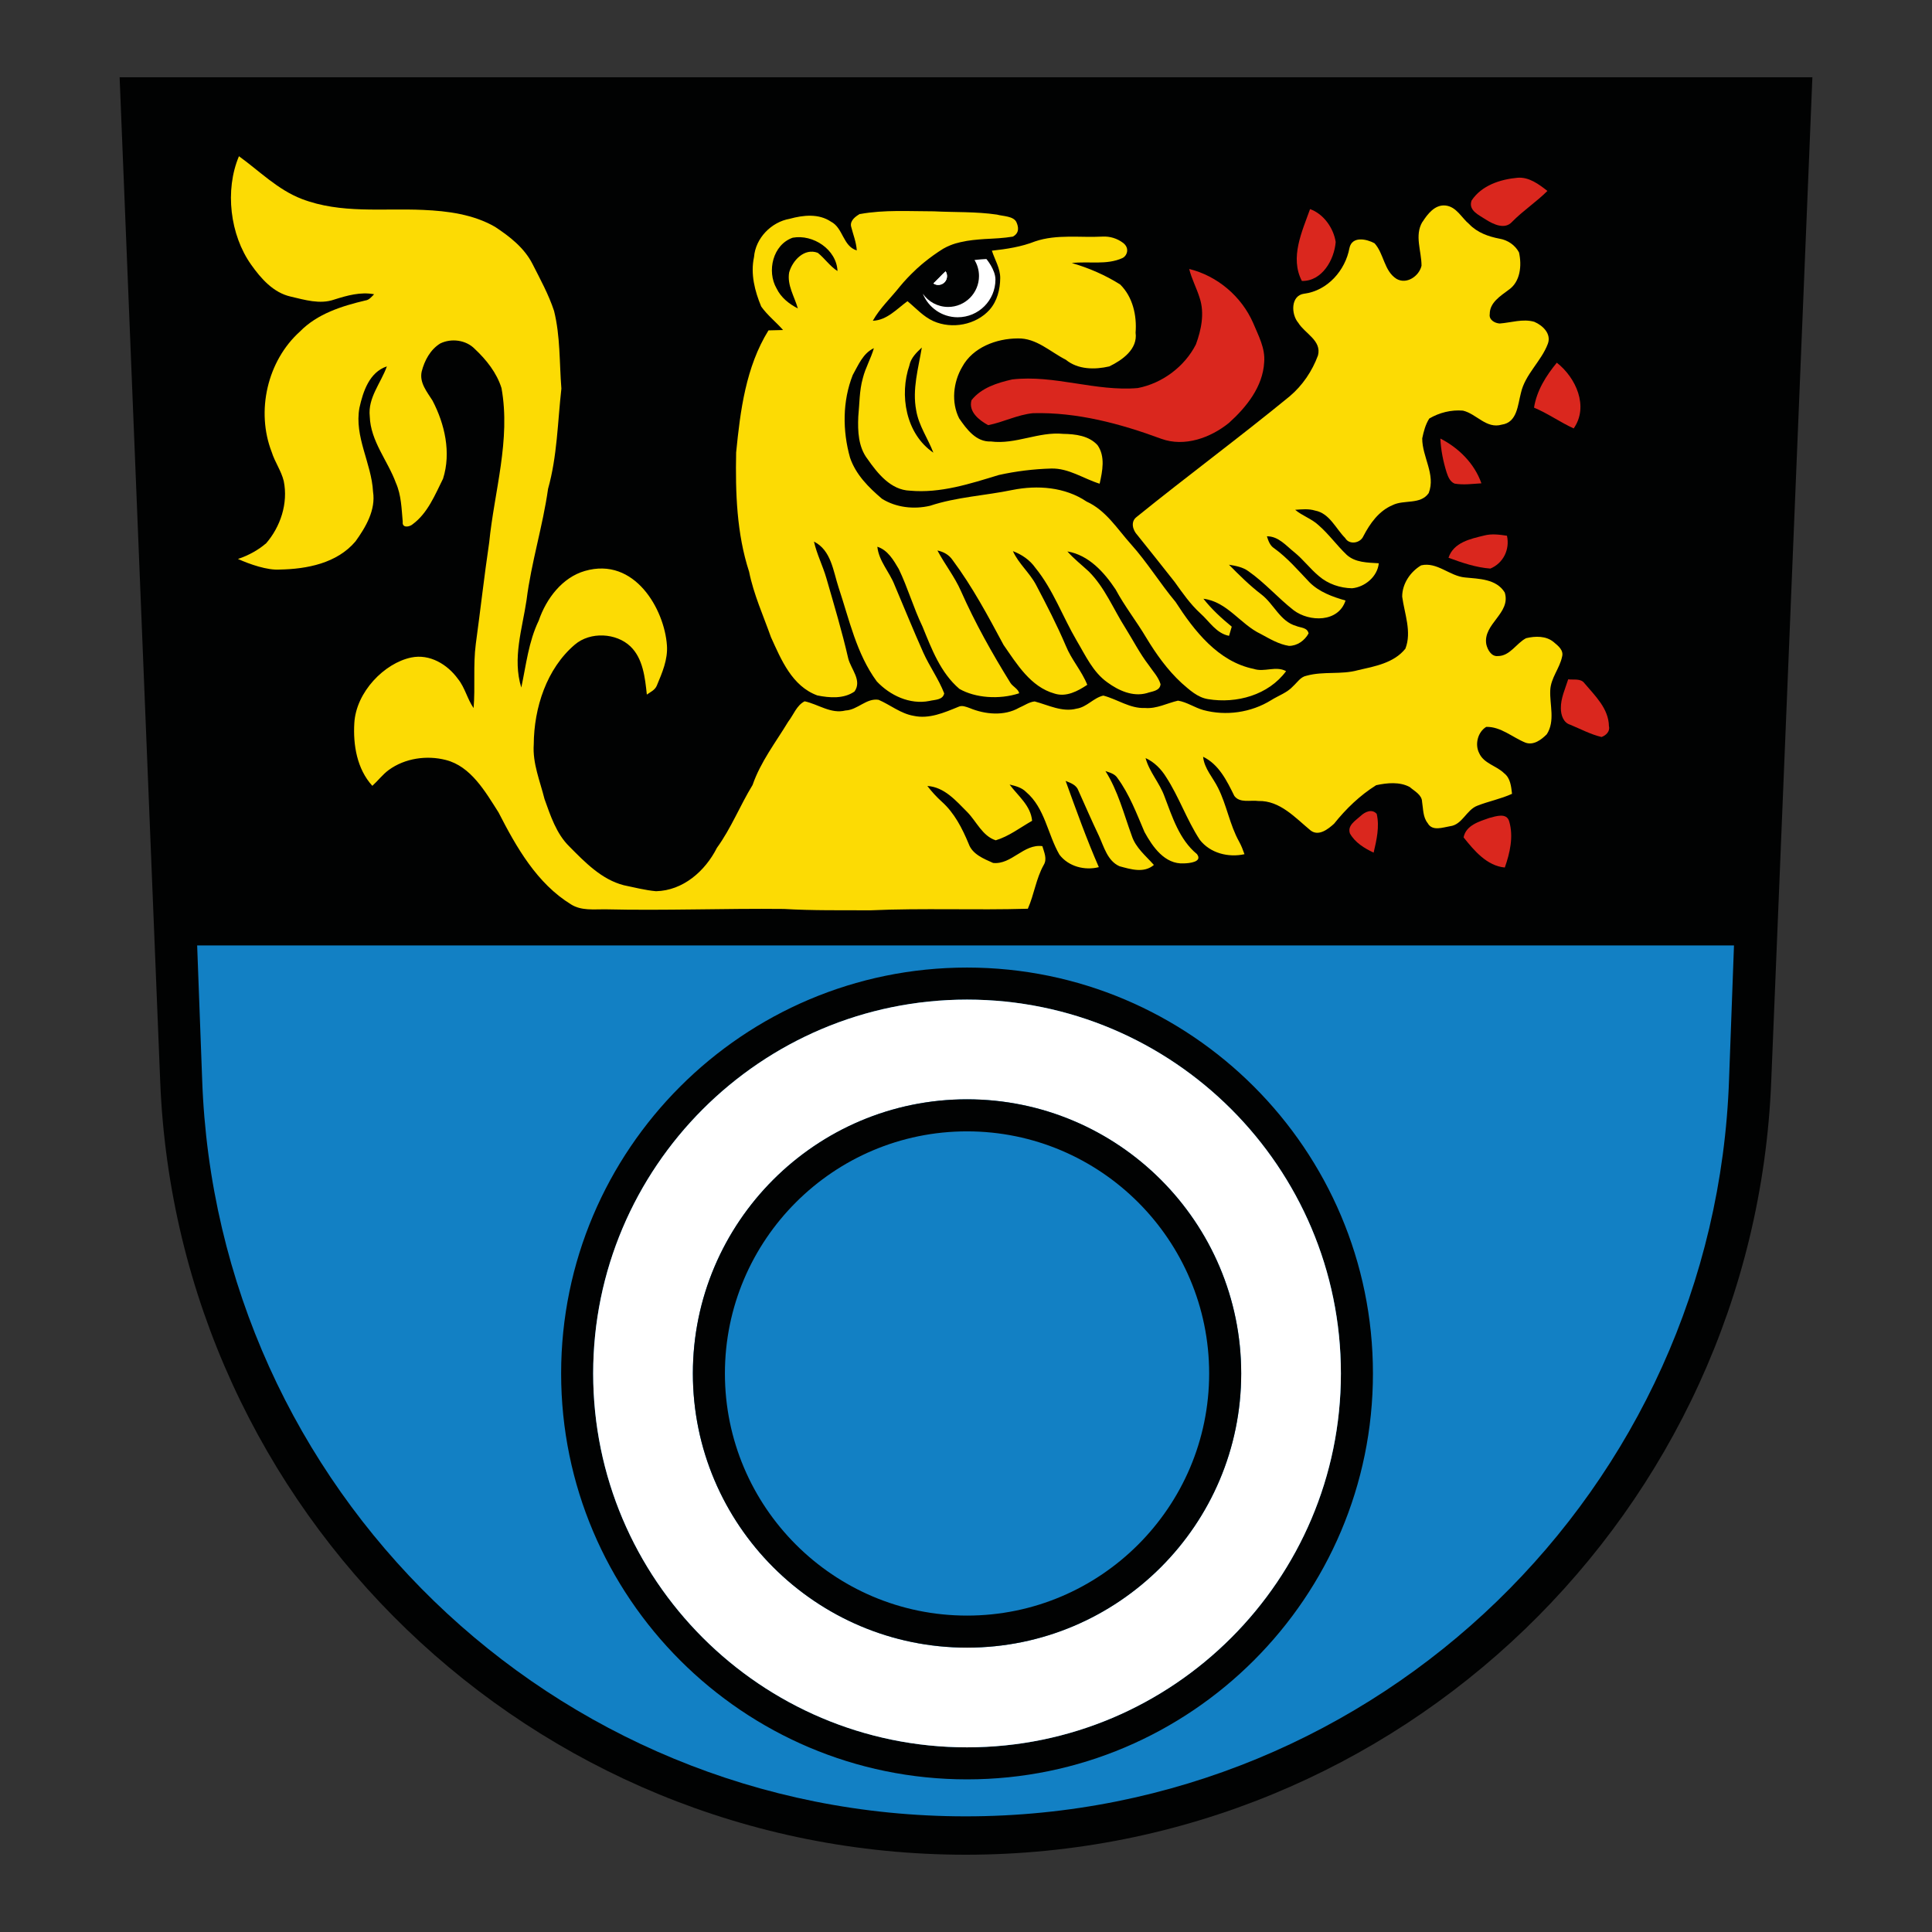 <?xml version="1.0" encoding="utf-8"?>
<!-- Generator: Adobe Illustrator 16.0.0, SVG Export Plug-In . SVG Version: 6.00 Build 0)  -->
<!DOCTYPE svg PUBLIC "-//W3C//DTD SVG 1.1//EN" "http://www.w3.org/Graphics/SVG/1.1/DTD/svg11.dtd">
<svg version="1.1" id="Ebene_1" xmlns="http://www.w3.org/2000/svg" xmlns:xlink="http://www.w3.org/1999/xlink" x="0px" y="0px"
	 width="250px" height="250px" viewBox="0 0 250 250" enable-background="new 0 0 250 250" xml:space="preserve">
<rect x="0" y="0" width="250" height="250" fill="#333333" stroke="none"/>
<g>
	<path fill="#010202" d="M234.522,10l-5.326,129.938C226.966,195.575,181.15,240,124.958,240
		C68.776,240,22.96,195.575,20.73,139.938L15.478,10H234.522z"/>
	<path fill="#1280C4" d="M224.377,122.337l-0.636,17.269c-1.787,53.003-45.346,95.428-98.792,95.428
		c-53.455,0-96.995-42.425-98.792-95.428l-0.645-17.269H224.377z"/>
	<g>
		<path fill="#010202" d="M125.134,125.202c-28.962,0-52.524,23.563-52.524,52.524c0,28.963,23.562,52.524,52.524,52.524
			c28.961,0,52.524-23.562,52.524-52.524C177.658,148.765,154.095,125.202,125.134,125.202z M125.134,226.104
			c-26.677,0-48.377-21.701-48.377-48.378c0-26.676,21.7-48.378,48.377-48.378c26.677,0,48.377,21.702,48.377,48.378
			C173.511,204.403,151.811,226.104,125.134,226.104z"/>
		<path fill="#FFFFFF" d="M125.134,129.349c-26.677,0-48.377,21.702-48.377,48.378c0,26.677,21.7,48.378,48.377,48.378
			c26.677,0,48.377-21.701,48.377-48.378C173.511,151.051,151.811,129.349,125.134,129.349z M125.134,213.203
			c-19.563,0-35.477-15.913-35.477-35.477c0-19.563,15.914-35.477,35.477-35.477s35.477,15.914,35.477,35.477
			C160.61,197.29,144.697,213.203,125.134,213.203z"/>
		<path fill="#010202" d="M125.134,142.25c-19.563,0-35.477,15.914-35.477,35.477c0,19.563,15.914,35.477,35.477,35.477
			s35.477-15.913,35.477-35.477C160.61,158.164,144.697,142.25,125.134,142.25z M125.134,209.057
			c-17.278,0-31.331-14.053-31.331-31.33s14.053-31.33,31.331-31.33c17.277,0,31.33,14.053,31.33,31.33
			S142.411,209.057,125.134,209.057z"/>
	</g>
	<g>
		<path fill="#FFFFFF" d="M127.64,33.516c-0.248,0.009-0.498,0.028-0.746,0.047c-0.019,0-0.046,0-0.065,0.009
			c-0.129,0.009-0.258,0.019-0.387,0.037c-0.12,0.009-0.239,0.019-0.341,0.037c0.369,0.599,0.581,1.309,0.581,2.073
			c0,2.202-1.788,3.999-3.99,3.999c-1.364,0-2.562-0.683-3.281-1.714c0.719,1.787,2.47,3.05,4.515,3.05
			c2.7,0,4.884-2.184,4.884-4.884C128.811,34.897,127.64,33.516,127.64,33.516z M122.36,35.11c-0.268,0.239-0.526,0.507-0.812,0.802
			c-0.239,0.249-0.498,0.507-0.765,0.765c0.185,0.129,0.396,0.193,0.626,0.193c0.627,0,1.134-0.507,1.134-1.134
			C122.544,35.506,122.48,35.295,122.36,35.11z"/>
		<path fill="#FFFFFF" d="M122.544,35.736c0,0.627-0.507,1.134-1.134,1.134c-0.23,0-0.442-0.064-0.626-0.193
			c0.267-0.258,0.525-0.516,0.765-0.765c0.286-0.295,0.544-0.563,0.812-0.802C122.48,35.295,122.544,35.506,122.544,35.736z"/>
		<path fill="#DA271E" d="M195.294,106.304c-0.322-1.18-1.713-0.683-2.543-0.471h-0.009c-1.317,0.461-3.05,0.949-3.354,2.525
			c1.363,1.704,3.013,3.687,5.334,3.898C195.387,110.367,195.866,108.257,195.294,106.304z M178.146,105.317
			c-0.617-0.7-1.53-0.258-2.083,0.268c-0.654,0.599-1.75,1.226-1.382,2.266c0.664,1.181,1.871,1.917,3.068,2.479
			C178.127,108.698,178.533,106.985,178.146,105.317z M208.195,93.974c-0.037-2.293-1.796-3.935-3.169-5.565
			c-0.489-0.663-1.401-0.405-2.102-0.507c-0.387,1.234-0.967,2.441-0.949,3.75c0,0.857,0.314,1.862,1.217,2.129
			c1.336,0.553,2.636,1.253,4.045,1.586C207.818,95.163,208.362,94.637,208.195,93.974z M195,69.324
			c-0.968-0.146-1.981-0.285-2.949-0.027c-1.788,0.434-3.953,0.885-4.616,2.876c1.75,0.645,3.556,1.262,5.418,1.4
			C194.53,72.873,195.396,71.094,195,69.324z M186.384,56.747c0.065,1.482,0.36,2.948,0.802,4.368
			c0.193,0.57,0.433,1.216,1.042,1.465c1.152,0.201,2.322,0.026,3.465-0.038C190.798,59.981,188.761,57.963,186.384,56.747z
			 M201.451,46.933c-1.392,1.695-2.599,3.604-2.949,5.815c1.787,0.746,3.373,1.888,5.133,2.69
			C205.624,52.609,203.92,48.858,201.451,46.933z M162.149,41.772c-1.511-3.428-4.625-6.072-8.266-6.967
			c0.313,1.3,0.967,2.479,1.354,3.751c0.654,1.972,0.212,4.119-0.489,6.017c-1.465,2.876-4.358,5.032-7.519,5.641
			c-5.465,0.47-10.781-1.742-16.246-1.116c-1.917,0.434-4.008,1.078-5.271,2.69c-0.424,1.494,1.004,2.6,2.156,3.226
			c1.963-0.378,3.796-1.354,5.805-1.548c5.704-0.147,11.298,1.355,16.605,3.317c3.013,1.088,6.368-0.129,8.754-2.064
			c2.258-2.036,4.386-4.681,4.553-7.851C163.744,45.053,162.822,43.395,162.149,41.772z M169.521,27.057
			c-1.041,2.921-2.636,6.275-1.06,9.297c2.608,0.065,4.193-2.736,4.377-5.04C172.562,29.517,171.281,27.683,169.521,27.057z
			 M196.373,23.001c-2.239,0.204-4.653,0.986-5.953,2.95c-0.461,1.3,0.995,1.888,1.862,2.47c0.967,0.608,2.451,1.335,3.391,0.275
			c1.419-1.445,3.133-2.562,4.562-3.989C199.128,23.84,197.856,22.883,196.373,23.001z"/>
		<g>
			<path fill="#FCDB04" d="M200.603,89.303c-0.093,1.897,0.663,3.99-0.452,5.713c-0.71,0.709-1.695,1.455-2.746,1.087
				c-1.677-0.673-3.197-2.092-5.086-2.045c-1.087,0.653-1.501,2.248-0.921,3.382c0.599,1.372,2.239,1.631,3.234,2.617
				c0.82,0.626,0.913,1.713,1.023,2.662c-1.447,0.663-3.014,0.959-4.488,1.539c-1.428,0.544-1.936,2.46-3.529,2.653
				c-0.94,0.157-2.304,0.683-2.893-0.396c-0.627-0.774-0.571-1.816-0.728-2.756c-0.019-0.921-0.977-1.373-1.594-1.916
				c-1.309-0.709-2.939-0.544-4.349-0.239c-2.092,1.308-3.898,3.05-5.446,4.985c-0.783,0.709-1.981,1.658-3.022,0.883
				c-1.991-1.64-3.971-3.896-6.764-3.823c-1.023-0.146-2.415,0.305-3.124-0.663c-0.958-1.944-1.99-4.073-4.036-5.06
				c0.156,1.548,1.271,2.673,1.925,4.009c1.133,2.239,1.511,4.782,2.737,6.976c0.285,0.517,0.498,1.069,0.691,1.621
				c-2.082,0.461-4.442-0.128-5.787-1.869c-1.686-2.581-2.682-5.538-4.358-8.119c-0.646-1.041-1.53-1.935-2.654-2.451
				c0.488,1.807,1.815,3.207,2.441,4.949c1.023,2.672,1.926,5.602,4.211,7.481c0.765,1.023-1.023,1.188-1.705,1.199
				c-2.47,0.138-4.037-2.147-5.087-4.064c-1.023-2.396-1.945-4.865-3.492-6.976c-0.35-0.553-0.996-0.709-1.557-0.903
				c1.631,2.571,2.368,5.538,3.409,8.385c0.508,1.549,1.816,2.581,2.857,3.76c-1.299,1.106-3.004,0.554-4.451,0.167
				c-1.558-0.691-2.009-2.516-2.664-3.936c-0.921-1.926-1.769-3.889-2.644-5.833c-0.25-0.746-0.995-1.004-1.66-1.271
				c1.355,3.75,2.701,7.509,4.294,11.158c-1.824,0.461-3.917-0.073-5.095-1.612c-1.53-2.635-1.88-6.046-4.313-8.109
				c-0.571-0.589-1.373-0.783-2.137-0.967c1.087,1.474,2.736,2.718,2.911,4.69c-1.539,0.874-3.004,2.017-4.708,2.524
				c-1.724-0.554-2.479-2.424-3.677-3.649c-1.456-1.456-2.958-3.243-5.169-3.382c0.562,0.737,1.189,1.42,1.871,2.037
				c1.631,1.456,2.645,3.455,3.474,5.446c0.479,1.363,1.953,1.935,3.161,2.478c2.396,0.249,3.944-2.497,6.376-2.174
				c0.222,0.783,0.654,1.648,0.175,2.432c-0.995,1.77-1.235,3.824-2.055,5.667c-6.782,0.204-13.573-0.101-20.365,0.204
				c-3.731-0.02-7.464,0.045-11.196-0.176c-7.722-0.083-15.444,0.23-23.166,0.046c-1.474-0.009-3.059,0.193-4.368-0.626
				c-4.432-2.719-7.086-7.4-9.399-11.915c-1.723-2.709-3.585-5.962-6.819-6.782c-2.433-0.627-5.28-0.249-7.39,1.299
				c-0.792,0.581-1.382,1.382-2.119,2.046c-1.991-2.184-2.498-5.289-2.332-8.108c0.23-4.055,3.908-7.777,7.363-8.496
				c2.405-0.498,4.69,0.894,6.045,2.765c0.912,1.124,1.207,2.598,2.027,3.777c0.23-2.764-0.074-5.557,0.286-8.302
				c0.599-4.377,1.087-8.763,1.732-13.122c0.664-6.644,2.801-13.261,1.594-19.978c-0.617-1.981-1.962-3.668-3.456-5.068
				c-1.133-1.17-3.041-1.41-4.469-0.71c-1.28,0.784-2.045,2.211-2.405,3.641c-0.313,1.446,0.691,2.616,1.401,3.75
				c1.594,3.05,2.433,6.746,1.364,10.108c-1.051,2.11-1.991,4.47-3.935,5.897c-0.405,0.359-1.391,0.525-1.281-0.322
				c-0.157-1.695-0.184-3.446-0.885-5.031c-1.06-2.894-3.28-5.4-3.382-8.606c-0.267-2.405,1.456-4.331,2.212-6.47
				c-2.258,0.747-3.078,3.244-3.547,5.354c-0.691,3.751,1.566,7.179,1.759,10.864c0.369,2.35-0.939,4.58-2.267,6.423
				c-2.396,2.838-6.284,3.585-9.813,3.648c-1.576,0.111-3.852-0.672-5.4-1.372c1.465-0.471,2.783-1.281,3.575-1.973l0.019,0.009
				c1.907-2.174,2.921-5.233,2.331-8.117c-0.322-1.327-1.152-2.451-1.557-3.751c-2.055-5.288-0.571-11.795,3.649-15.591
				c2.249-2.304,5.418-3.3,8.45-4.019c0.507-0.055,0.82-0.479,1.152-0.81c-1.76-0.333-3.502,0.165-5.169,0.691
				c-1.852,0.644-3.797,0.035-5.63-0.389c-2.239-0.506-3.842-2.331-5.105-4.118c-2.746-3.852-3.437-9.657-1.585-14.044
				c2.682,1.935,4.995,4.321,8.127,5.529c5.077,1.944,10.459,1.18,15.702,1.419c3.179,0.138,6.496,0.571,9.297,2.184
				c1.907,1.253,3.797,2.719,4.856,4.801c1.004,1.981,2.092,3.954,2.792,6.083c0.82,3.28,0.682,6.698,0.949,10.053
				c-0.489,4.34-0.535,8.735-1.723,12.965c-0.682,4.847-2.175,9.528-2.783,14.385c-0.553,3.741-1.852,7.564-0.682,11.334
				c0.626-2.922,0.94-5.943,2.257-8.662c0.977-2.866,3.06-5.584,5.962-6.423c6.469-1.88,10.302,4.994,10.625,9.611
				c0.138,1.86-0.618,3.565-1.309,5.225c-0.239,0.581-0.829,0.829-1.29,1.16c-0.23-2.211-0.507-4.689-2.128-6.237
				c-1.825-1.742-5.179-1.944-7.188-0.23c-3.649,3.105-5.29,8.174-5.317,12.919c-0.166,2.441,0.811,4.728,1.391,7.059
				c0.783,2.175,1.53,4.497,3.216,6.146c2.027,2.047,4.174,4.276,7.049,5.014c1.382,0.285,2.765,0.646,4.166,0.773
				c3.492-0.082,6.358-2.598,7.878-5.611c1.843-2.534,2.986-5.474,4.617-8.137c1.032-2.995,2.995-5.519,4.616-8.2
				c0.691-0.886,1.078-2.102,2.12-2.627c1.77,0.378,3.4,1.667,5.289,1.188c1.557-0.064,2.7-1.631,4.276-1.382
				c1.521,0.654,2.856,1.787,4.534,2.073c2,0.442,3.962-0.414,5.787-1.161c0.479-0.239,0.995-0.009,1.465,0.156
				c2,0.83,4.469,1.069,6.414-0.047c0.663-0.275,1.271-0.735,2-0.81c1.769,0.47,3.575,1.429,5.437,0.931
				c1.309-0.193,2.183-1.4,3.446-1.687c1.816,0.47,3.446,1.695,5.391,1.604c1.502,0.129,2.856-0.626,4.275-0.949
				c1.152,0.185,2.147,0.902,3.271,1.216c2.931,0.794,6.183,0.333,8.782-1.279c0.949-0.6,2.073-0.96,2.847-1.816
				c0.535-0.487,0.967-1.208,1.732-1.346c2.184-0.607,4.488-0.11,6.663-0.719c2.174-0.496,4.653-0.931,6.127-2.782
				c0.849-2.175-0.12-4.533-0.414-6.736c0-1.668,1.059-3.217,2.45-4.045c2.056-0.489,3.686,1.391,5.677,1.566
				c1.806,0.184,4.055,0.175,5.142,1.943c0.848,2.691-2.847,4.056-2.386,6.7c0.157,0.7,0.654,1.612,1.484,1.528
				c1.584,0.011,2.396-1.657,3.667-2.313c1.188-0.285,2.599-0.322,3.585,0.517c0.562,0.47,1.309,1.041,1.068,1.889
				C201.818,86.491,200.677,87.727,200.603,89.303z"/>
			<path fill="#FCDB04" d="M200.289,44.49c-0.856,2.277-2.939,3.936-3.482,6.358c-0.415,1.548-0.471,3.816-2.479,4.101
				c-2,0.581-3.262-1.4-5.022-1.814c-1.511-0.13-3.059,0.258-4.358,1.022c-0.498,0.773-0.728,1.687-0.913,2.57
				c-0.009,2.406,1.769,4.672,0.839,7.078c-1.069,1.539-3.188,0.818-4.672,1.557c-1.787,0.756-2.921,2.368-3.787,4.027
				c-0.397,0.911-1.825,1.151-2.351,0.23c-1.226-1.227-2.018-3.197-3.888-3.549c-0.839-0.257-1.723-0.165-2.58-0.101
				c0.921,0.783,2.128,1.151,3.023,1.99c1.326,1.152,2.35,2.599,3.621,3.814c1.124,1.042,2.736,1.023,4.174,1.115
				c-0.167,1.714-1.788,3.078-3.456,3.234c-1.548-0.027-3.114-0.553-4.294-1.576c-1.134-0.94-2.019-2.146-3.17-3.077
				c-1.078-0.857-2.055-2.082-3.556-2.073c0.184,0.589,0.396,1.216,0.958,1.566c1.723,1.244,3.105,2.874,4.561,4.396
				c1.263,1.253,2.968,1.87,4.654,2.351c-0.921,2.847-4.663,2.8-6.708,1.261c-2.027-1.584-3.742-3.574-5.852-5.049
				c-0.737-0.544-1.648-0.701-2.524-0.848c1.336,1.354,2.69,2.699,4.201,3.852c1.613,1.235,2.415,3.483,4.488,4.073
				c0.581,0.249,1.456,0.184,1.613,0.967c-0.507,0.922-1.456,1.612-2.534,1.612c-1.317-0.202-2.488-0.912-3.649-1.538
				c-2.663-1.262-4.322-4.174-7.427-4.561c1.068,1.354,2.341,2.524,3.667,3.611c-0.083,0.296-0.258,0.894-0.35,1.188
				c-1.649-0.313-2.543-1.87-3.714-2.912c-1.299-1.188-2.304-2.635-3.317-4.054c-1.604-2.037-3.216-4.063-4.837-6.083
				c-0.6-0.635-0.904-1.731-0.083-2.339c6.533-5.29,13.306-10.284,19.802-15.61c1.659-1.401,2.912-3.263,3.659-5.289
				c0.498-1.926-1.696-2.829-2.544-4.211c-0.949-1.098-1.014-3.558,0.774-3.778c3.013-0.387,5.308-3.014,5.842-5.906
				c0.331-1.567,2.193-1.189,3.243-0.617c1.234,1.354,1.216,3.574,2.847,4.607c1.327,0.765,2.931-0.369,3.235-1.695
				c0.009-1.891-0.94-3.917,0.12-5.687l0.009,0.01c0.654-1.023,1.604-2.259,2.967-2.12c1.429,0.147,2.073,1.585,3.078,2.414
				c1.032,1.088,2.479,1.604,3.926,1.88c1.05,0.175,2.018,0.83,2.515,1.778c0.378,1.687,0.185,3.815-1.363,4.856
				c-1.042,0.784-2.434,1.641-2.423,3.114c-0.13,0.747,0.644,1.189,1.29,1.226c1.475-0.11,2.995-0.645,4.47-0.221
				C199.625,42.104,200.777,43.191,200.289,44.49z"/>
			<path fill="#FCDB04" d="M162.241,86.557c-4.607-0.931-7.712-4.93-10.118-8.662c-2.018-2.414-3.668-5.123-5.768-7.464
				c-1.779-1.981-3.244-4.396-5.75-5.529c-2.802-1.89-6.359-2.146-9.593-1.502c-3.547,0.737-7.215,0.903-10.662,2.046
				c-2.083,0.488-4.386,0.239-6.22-0.903c-1.723-1.466-3.391-3.124-4.138-5.326c-0.977-3.483-0.986-7.298,0.351-10.688
				c0.718-1.272,1.317-2.812,2.736-3.475c-0.378,1.337-1.096,2.534-1.428,3.88c-0.46,1.621-0.424,3.316-0.59,4.976
				c-0.083,1.88,0,3.935,1.198,5.491c1.309,1.872,3.013,4.01,5.493,4.092c3.944,0.359,7.768-0.894,11.49-2.027
				c2.23-0.496,4.506-0.773,6.792-0.839c2.267-0.055,4.175,1.318,6.257,1.964c0.368-1.621,0.756-3.521-0.267-4.985
				c-1.124-1.234-2.866-1.438-4.442-1.465c-3.188-0.313-6.155,1.4-9.362,0.986c-1.917,0.083-3.142-1.595-4.109-2.995
				c-1.042-2.073-0.765-4.681,0.396-6.653c1.373-2.534,4.432-3.677,7.188-3.687c2.405-0.064,4.192,1.732,6.22,2.756
				c1.567,1.29,3.751,1.3,5.63,0.865c1.686-0.819,3.695-2.229,3.4-4.367c0.176-2.23-0.369-4.635-2-6.238
				c-1.935-1.217-4.055-2.139-6.257-2.773c2.184-0.248,4.516,0.286,6.542-0.636c0.608-0.276,0.996-1.29,0.093-1.973
				c-0.747-0.562-1.677-0.865-2.654-0.811c-2.903,0.157-5.907-0.332-8.717,0.617c-1.797,0.71-3.696,0.996-5.603,1.207
				c0.378,1.171,1.087,2.286,1.078,3.538c-0.009,1.456-0.387,2.986-1.373,4.102c-1.751,1.962-4.856,2.553-7.271,1.475
				c-1.317-0.591-2.267-1.687-3.354-2.581c-1.382,1.004-2.663,2.47-4.488,2.534c0.931-1.657,2.341-2.957,3.511-4.441
				c0.617-0.746,1.281-1.446,1.981-2.101c0.138-0.139,0.286-0.276,0.433-0.396c0.239-0.221,0.479-0.424,0.728-0.626
				c0.783-0.637,1.603-1.226,2.46-1.76c0.304-0.176,0.617-0.322,0.94-0.452c0.433-0.175,0.884-0.305,1.336-0.405
				c0,0,0.009-0.01,0.018,0c1.005-0.24,2.046-0.323,3.087-0.396c1.216-0.064,2.451-0.11,3.631-0.313
				c0.885-0.479,0.718-1.28,0.47-1.843c-0.36-0.829-1.76-0.784-2.534-1.005c-2.701-0.396-5.437-0.284-8.165-0.423
				c-3.179,0-6.395-0.222-9.546,0.35v-0.027c-0.571,0.321-1.327,0.875-1.161,1.63c0.258,1.033,0.672,2.028,0.737,3.106
				c-1.806-0.543-1.75-2.912-3.345-3.724c-1.585-1.069-3.594-0.848-5.335-0.368c-2.387,0.415-4.423,2.507-4.617,4.948
				c-0.47,2.175,0.092,4.396,0.931,6.404c0.802,1.134,1.917,1.999,2.829,3.041c-0.636,0.009-1.263,0.027-1.889,0.046
				c-2.93,4.728-3.649,10.386-4.184,15.803c-0.101,5.18,0.064,10.469,1.677,15.426c0.59,2.931,1.834,5.668,2.829,8.469
				c1.327,2.931,2.736,6.34,5.999,7.538c1.576,0.322,3.428,0.46,4.811-0.507c1.013-1.429-0.461-2.895-0.812-4.285
				c-0.801-3.492-1.833-6.93-2.829-10.385c-0.461-1.595-1.235-3.096-1.604-4.728c2.23,1.115,2.488,3.814,3.188,5.944
				c1.382,4.138,2.304,8.56,4.939,12.145c1.705,1.815,4.276,3.031,6.8,2.534c0.691-0.175,1.751-0.101,1.926-0.986
				c-0.718-1.853-1.897-3.474-2.709-5.28c-1.29-2.893-2.479-5.823-3.713-8.735c-0.654-1.695-2.036-3.087-2.23-4.958
				c1.364,0.443,2.092,1.732,2.773,2.885c1.17,2.423,1.898,5.022,3.069,7.445c1.179,2.884,2.331,5.98,4.773,8.063
				c2.036,1.171,5.141,1.42,7.731,0.572c-0.056-0.517-0.848-0.895-1.125-1.346c-2.377-3.833-4.58-7.769-6.404-11.887
				c-0.82-1.861-2.092-3.455-3.041-5.243c0.802,0.165,1.511,0.563,1.972,1.253c2.552,3.427,4.57,7.206,6.579,10.956
				c1.723,2.479,3.501,5.437,6.598,6.303c1.521,0.489,3.004-0.313,4.239-1.133c-0.718-1.807-2.063-3.271-2.783-5.067
				c-1.143-2.682-2.479-5.271-3.833-7.843c-0.83-1.585-2.267-2.755-3.004-4.386c1.143,0.433,2.193,1.142,2.902,2.155
				c2.304,2.83,3.521,6.313,5.354,9.437c1.133,1.897,2.083,4.045,3.954,5.381c1.437,1.051,3.28,1.907,5.105,1.401
				c0.663-0.239,1.713-0.258,1.787-1.16c-0.285-0.951-0.996-1.669-1.539-2.48c-1.152-1.501-2.008-3.188-3.004-4.782
				c-1.558-2.442-2.653-5.233-4.736-7.315c-0.931-0.867-1.936-1.641-2.774-2.6c2.755,0.461,4.774,2.709,6.239,4.921
				c1.161,2.165,2.691,4.101,3.944,6.211c1.29,2.138,2.754,4.202,4.607,5.907c0.995,0.865,2.045,1.86,3.409,2.073
				c3.677,0.608,7.814-0.517,10.099-3.621C165.079,86.122,163.614,87.017,162.241,86.557z M117.697,47.219h-0.009
				c0.212-0.94,0.921-1.612,1.594-2.249c-0.442,2.682-1.253,5.382-0.728,8.127c0.323,1.973,1.521,3.631,2.221,5.475
				C117.209,56.147,116.343,51.116,117.697,47.219z M105.819,32.715c-1.742-0.664-3.28,1.004-3.704,2.543
				c-0.286,1.64,0.691,3.123,1.125,4.653c-1.134-0.58-2.184-1.41-2.747-2.58c-1.299-2.229-0.488-5.677,2.083-6.571
				c2.636-0.479,5.677,1.521,5.796,4.313C107.377,34.438,106.723,33.433,105.819,32.715z"/>
		</g>
	</g>
</g>
</svg>
